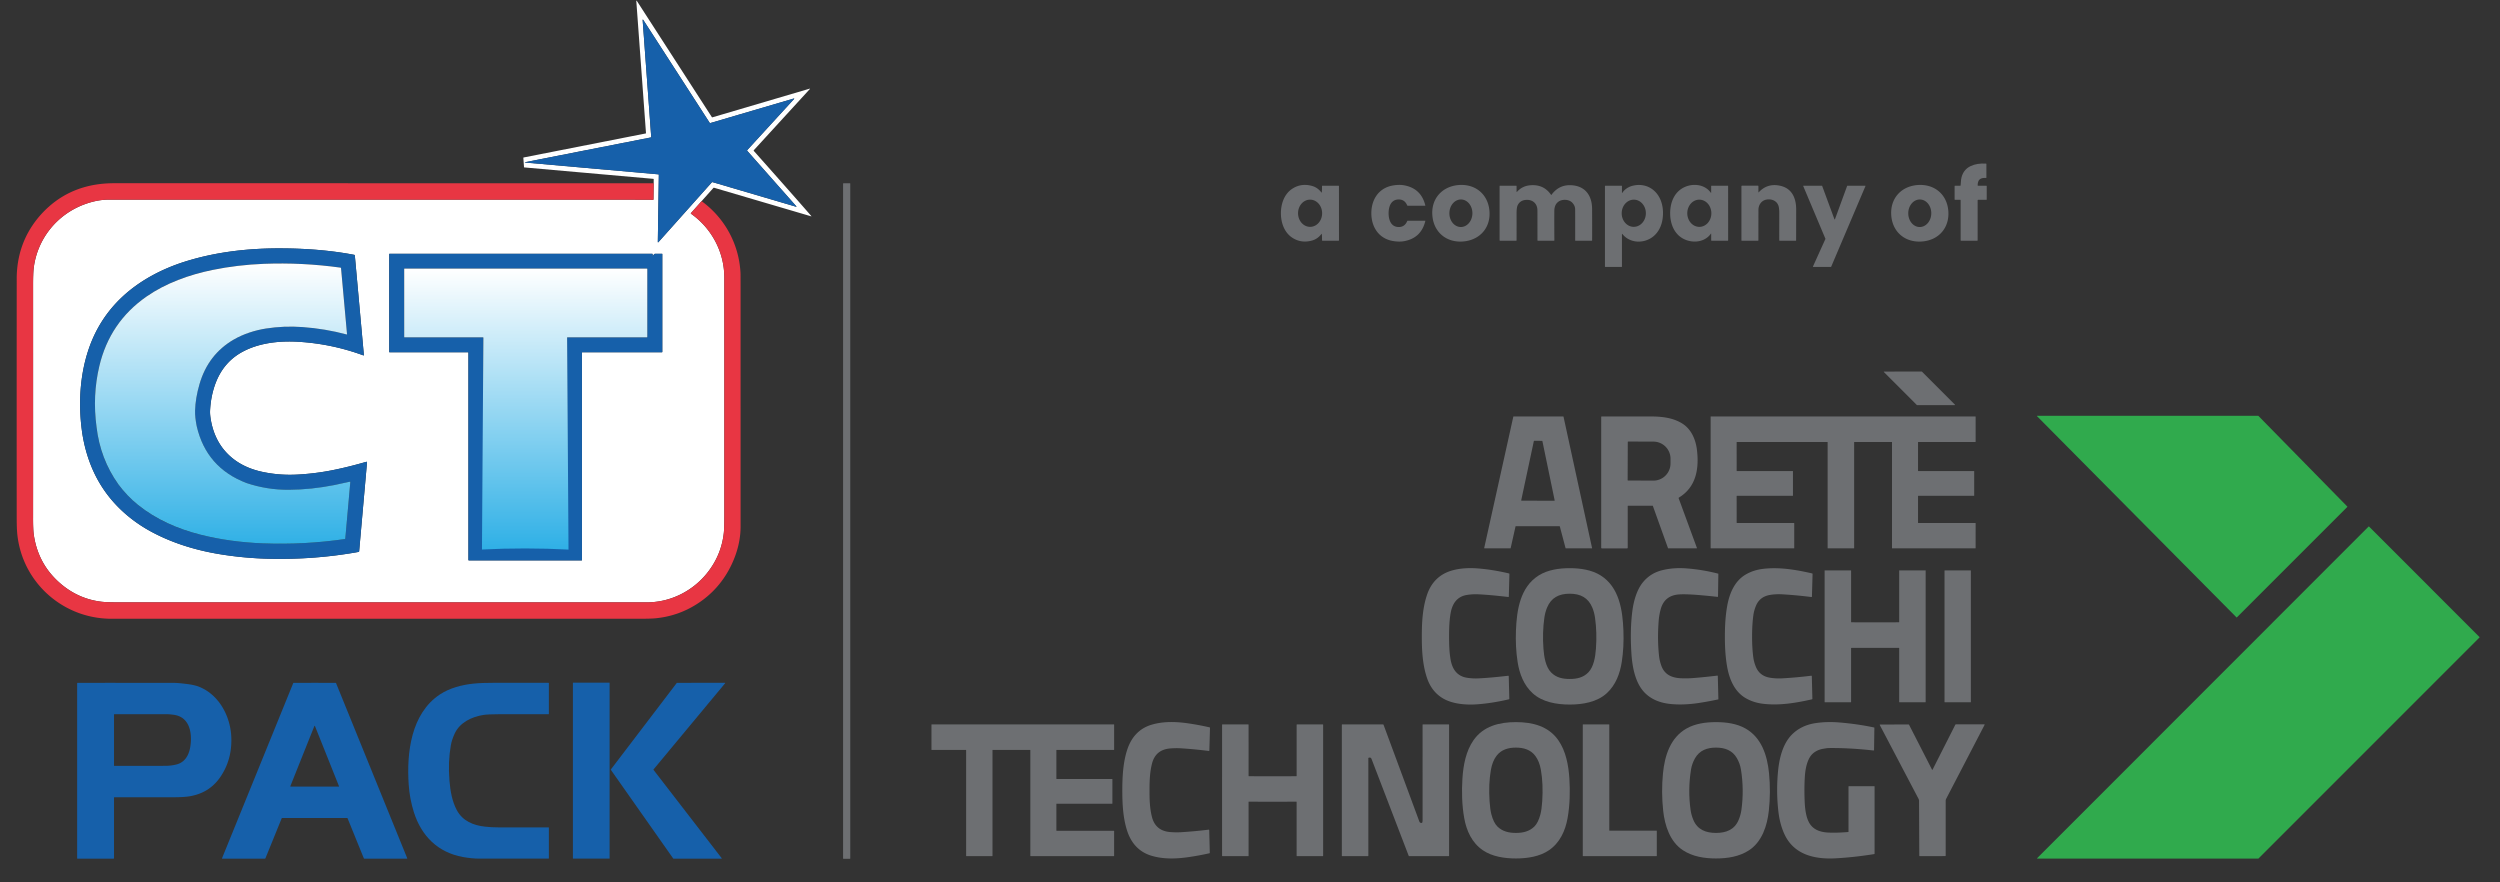 <svg version="1.1" viewBox="0.00 0.00 2984.00 1053.00" xmlns="http://www.w3.org/2000/svg">
  <rect x="0.00" y="0.00" width="2984.00" height="1053.00" fill="#333333" stroke="none"/>
  <defs>
    <linearGradient gradientUnits="userSpaceOnUse" x1="627.535" y1="320.63" x2="627.535" y2="656.001" id="gradient-0">
      <stop offset="0" style="stop-color: rgb(255, 255, 255);"></stop>
      <stop offset="1" style="stop-color: rgb(47, 176, 230);"></stop>
    </linearGradient>
    <linearGradient gradientUnits="userSpaceOnUse" x1="265.733" y1="314.503" x2="265.733" y2="648.973" id="gradient-1">
      <stop offset="0" style="stop-color: rgb(255, 255, 255);"></stop>
      <stop offset="1" style="stop-color: rgb(49, 177, 230);"></stop>
    </linearGradient>
  </defs>
  <path fill="#ffffff" d="
  M 837.43 240.09
  L 824.66 254.41
  A 0.45 0.44 38.5 0 0 824.74 255.07
  C 849.50 272.57 864.52 300.85 864.54 331.25
  Q 864.56 350.52 864.55 616.26
  Q 864.55 630.58 863.92 636.22
  Q 860.97 662.59 844.33 683.59
  C 827.03 705.40 800.56 718.95 772.25 718.95
  Q 454.89 718.94 141.25 718.95
  Q 127.20 718.95 121.28 718.25
  Q 94.55 715.06 73.68 697.79
  Q 45.37 674.35 40.27 637.73
  Q 39.46 631.88 39.48 617.75
  Q 39.55 584.68 39.50 339.75
  Q 39.50 325.91 40.26 319.79
  C 44.59 284.92 68.18 255.82 101.18 243.75
  Q 115.99 238.34 129.25 238.33
  Q 775.42 238.31 776.16 238.40
  Q 777.76 238.59 779.48 238.53
  Q 779.98 238.51 779.99 238.01
  L 780.24 218.71
  L 780.27 214.03
  Q 780.27 213.52 779.77 213.47
  L 625.74 199.83
  A 0.29 0.28 1.2 0 1 625.47 199.56
  L 624.67 188.63
  Q 624.62 188.03 625.21 187.92
  L 770.80 159.27
  Q 771.07 159.21 771.05 158.94
  L 759.53 1.71
  Q 759.40 -0.06 760.36 1.43
  L 849.70 139.84
  A 0.52 0.51 65.4 0 0 850.28 140.06
  L 966.22 105.88
  Q 967.25 105.58 966.53 106.37
  L 899.89 179.13
  Q 899.36 179.71 899.88 180.30
  Q 948.53 234.98 968.30 257.80
  Q 968.81 258.38 968.07 258.17
  L 852.54 224.16
  Q 851.83 223.95 851.34 224.50
  L 837.43 240.09
  Z
  M 892.04 179.01
  L 947.92 117.99
  A 0.24 0.24 0.0 0 0 947.93 117.68
  Q 947.78 117.50 947.32 117.63
  Q 867.78 141.01 847.81 146.90
  A 0.65 0.65 0.0 0 1 847.09 146.63
  L 768.05 24.18
  Q 766.95 22.46 767.10 24.50
  L 777.28 163.45
  A 0.59 0.58 82.3 0 1 776.81 164.07
  L 627.56 193.44
  Q 625.30 193.88 627.59 194.09
  L 785.94 208.11
  A 0.47 0.47 0.0 0 1 786.37 208.59
  L 785.17 288.49
  Q 785.15 289.84 786.05 288.83
  L 849.59 217.66
  A 0.89 0.89 0.0 0 1 850.49 217.40
  L 949.83 246.65
  Q 951.18 247.04 950.25 245.99
  L 892.03 180.19
  Q 891.50 179.60 892.04 179.01
  Z
  M 276.78 546.36
  Q 257.14 530.04 251.92 502.68
  Q 250.48 495.16 250.75 489.90
  Q 251.67 471.80 257.67 456.43
  Q 267.46 431.36 290.57 419.32
  C 310.30 409.05 334.17 406.62 356.27 407.96
  Q 396.29 410.40 433.71 424.19
  A 0.45 0.45 0.0 0 0 434.32 423.73
  L 423.53 304.96
  A 0.87 0.87 0.0 0 0 422.82 304.18
  C 395.03 298.85 366.23 296.67 337.51 296.45
  C 298.31 296.14 259.20 300.32 221.71 311.97
  C 193.84 320.63 166.72 334.77 145.51 354.77
  Q 117.55 381.13 105.31 418.32
  C 95.35 448.58 93.52 482.09 97.69 513.52
  Q 100.20 532.46 106.49 550.08
  Q 119.33 586.03 147.62 611.50
  Q 162.71 625.08 181.09 634.93
  C 206.09 648.34 233.83 656.75 261.63 661.36
  Q 291.68 666.35 322.52 666.97
  Q 376.55 668.06 427.97 658.77
  A 0.88 0.88 0.0 0 0 428.69 657.98
  L 438.06 552.12
  Q 438.16 550.94 437.03 551.27
  Q 416.22 557.33 397.20 561.15
  Q 376.66 565.27 355.02 566.46
  Q 333.96 567.62 313.50 563.30
  Q 291.63 558.69 276.78 546.36
  Z
  M 778.87 304.77
  L 778.97 303.61
  Q 779.03 302.91 778.33 302.91
  L 464.98 302.91
  A 0.40 0.40 0.0 0 0 464.58 303.31
  L 464.58 420.02
  A 0.45 0.44 90.0 0 0 465.02 420.47
  L 558.73 420.47
  A 0.37 0.36 0.0 0 1 559.10 420.83
  L 559.10 668.32
  A 0.60 0.59 -0.0 0 0 559.70 668.91
  L 694.23 668.91
  Q 694.62 668.91 694.62 668.52
  L 694.62 420.86
  A 0.39 0.39 0.0 0 1 695.01 420.47
  L 790.03 420.47
  Q 790.52 420.47 790.52 419.98
  L 790.52 303.21
  A 0.29 0.29 0.0 0 0 790.23 302.92
  L 782.01 302.92
  Q 781.43 302.92 781.00 303.31
  Q 780.33 303.92 779.76 304.76
  Q 779.58 305.03 779.33 305.12
  Q 778.82 305.32 778.87 304.77
  Z"></path>
  <path fill="#1660aa" d="
  M 892.04 179.01
  Q 891.50 179.60 892.03 180.19
  L 950.25 245.99
  Q 951.18 247.04 949.83 246.65
  L 850.49 217.40
  A 0.89 0.89 0.0 0 0 849.59 217.66
  L 786.05 288.83
  Q 785.15 289.84 785.17 288.49
  L 786.37 208.59
  A 0.47 0.47 0.0 0 0 785.94 208.11
  L 627.59 194.09
  Q 625.30 193.88 627.56 193.44
  L 776.81 164.07
  A 0.59 0.58 82.3 0 0 777.28 163.45
  L 767.10 24.50
  Q 766.95 22.46 768.05 24.18
  L 847.09 146.63
  A 0.65 0.65 0.0 0 0 847.81 146.90
  Q 867.78 141.01 947.32 117.63
  Q 947.78 117.50 947.93 117.68
  A 0.24 0.24 0.0 0 1 947.92 117.99
  L 892.04 179.01
  Z"></path>
  <path fill="#6d6f72" d="
  M 2340.22 221.22
  Q 2340.34 217.39 2340.70 214.73
  Q 2342.31 202.89 2352.24 198.20
  Q 2359.75 194.65 2370.49 195.28
  Q 2370.97 195.31 2370.97 195.79
  L 2370.97 211.97
  Q 2370.97 212.45 2370.49 212.42
  C 2363.76 211.97 2360.72 214.26 2360.51 221.12
  Q 2360.49 221.66 2361.03 221.66
  L 2370.75 221.66
  Q 2371.35 221.66 2371.35 222.25
  L 2371.35 237.97
  Q 2371.35 238.51 2370.81 238.51
  L 2361.00 238.51
  Q 2360.51 238.51 2360.51 239.00
  L 2360.51 286.78
  Q 2360.51 287.32 2359.97 287.32
  L 2340.76 287.32
  Q 2340.21 287.32 2340.21 286.76
  L 2340.21 238.99
  Q 2340.21 238.50 2339.72 238.50
  L 2333.50 238.50
  Q 2333.02 238.50 2333.02 238.02
  L 2333.02 222.18
  Q 2333.02 221.67 2333.53 221.67
  L 2339.75 221.67
  Q 2340.20 221.67 2340.22 221.22
  Z"></path>
  <path fill="#e83643" d="
  M 780.24 218.71
  L 779.99 238.01
  Q 779.98 238.51 779.48 238.53
  Q 777.76 238.59 776.16 238.40
  Q 775.42 238.31 129.25 238.33
  Q 115.99 238.34 101.18 243.75
  C 68.18 255.82 44.59 284.92 40.26 319.79
  Q 39.50 325.91 39.50 339.75
  Q 39.55 584.68 39.48 617.75
  Q 39.46 631.88 40.27 637.73
  Q 45.37 674.35 73.68 697.79
  Q 94.55 715.06 121.28 718.25
  Q 127.20 718.95 141.25 718.95
  Q 454.89 718.94 772.25 718.95
  C 800.56 718.95 827.03 705.40 844.33 683.59
  Q 860.97 662.59 863.92 636.22
  Q 864.55 630.58 864.55 616.26
  Q 864.56 350.52 864.54 331.25
  C 864.52 300.85 849.50 272.57 824.74 255.07
  A 0.45 0.44 38.5 0 1 824.66 254.41
  L 837.43 240.09
  C 865.35 260.40 882.27 291.86 883.89 326.26
  Q 883.96 327.83 883.96 346.25
  Q 883.97 624.94 883.97 628.25
  Q 883.98 651.13 873.24 673.81
  Q 859.18 703.52 831.78 721.02
  Q 809.28 735.39 782.47 737.99
  Q 776.64 738.55 762.51 738.55
  Q 563.40 738.56 133.00 738.55
  C 75.39 738.55 26.81 695.50 20.69 638.07
  Q 19.94 631.04 19.94 618.01
  Q 19.88 495.71 19.95 333.00
  Q 19.97 291.72 44.77 260.88
  Q 50.97 253.18 58.59 246.46
  Q 90.08 218.70 136.00 218.70
  Q 458.09 218.72 780.24 218.71
  Z"></path>
  <rect fill="#6d6f72" x="1006.30" y="218.72" width="8.58" height="806.34" rx="0.46"></rect>
  <path fill="#6d6f72" d="
  M 1598.19 254.49
  Q 1598.21 286.03 1598.21 286.73
  Q 1598.20 287.32 1597.75 287.32
  L 1578.53 287.33
  Q 1577.98 287.33 1577.98 286.79
  Q 1577.99 280.91 1577.69 279.37
  Q 1577.59 278.85 1577.26 279.28
  Q 1572.72 285.24 1566.09 287.09
  Q 1553.31 290.65 1542.73 283.90
  C 1532.88 277.63 1528.90 265.71 1528.89 254.53
  C 1528.89 243.35 1532.85 231.43 1542.70 225.14
  Q 1553.27 218.38 1566.05 221.93
  Q 1572.69 223.77 1577.23 229.73
  Q 1577.56 230.16 1577.66 229.64
  Q 1577.96 228.10 1577.95 222.22
  Q 1577.94 221.68 1578.49 221.68
  L 1597.71 221.67
  Q 1598.16 221.66 1598.18 222.25
  Q 1598.18 222.95 1598.19 254.49
  Z
  M 1563.833 270.77
  A 16.24 14.37 89.6 0 0 1578.09 254.43
  A 16.24 14.37 89.6 0 0 1563.607 238.29
  A 16.24 14.37 89.6 0 0 1549.35 254.63
  A 16.24 14.37 89.6 0 0 1563.833 270.77
  Z"></path>
  <path fill="#6d6f72" d="
  M 1657.43 254.53
  C 1657.43 262.30 1660.17 270.92 1669.47 270.98
  Q 1676.69 271.02 1679.64 263.89
  Q 1679.82 263.44 1680.30 263.44
  L 1700.99 263.44
  A 0.29 0.28 7.0 0 1 1701.27 263.79
  Q 1696.37 284.15 1675.92 287.87
  Q 1670.11 288.93 1662.64 287.67
  C 1645.88 284.82 1636.85 271.17 1636.84 254.54
  C 1636.83 237.91 1645.85 224.25 1662.60 221.39
  Q 1670.07 220.12 1675.88 221.17
  Q 1696.34 224.87 1701.26 245.22
  A 0.29 0.28 -7.1 0 1 1700.98 245.57
  L 1680.29 245.60
  Q 1679.81 245.60 1679.63 245.15
  Q 1676.67 238.02 1669.45 238.07
  C 1660.15 238.14 1657.42 246.76 1657.43 254.53
  Z"></path>
  <path fill="#6d6f72" d="
  M 1777.78 251.48
  C 1779.59 271.64 1766.44 286.43 1746.77 288.20
  C 1727.09 289.97 1711.51 277.77 1709.70 257.61
  C 1707.88 237.45 1721.03 222.66 1740.70 220.89
  C 1760.38 219.12 1775.96 231.32 1777.78 251.48
  Z
  M 1743.548 270.959
  A 16.43 13.74 90.6 0 0 1757.459 254.674
  A 16.43 13.74 90.6 0 0 1743.892 238.101
  A 16.43 13.74 90.6 0 0 1729.981 254.386
  A 16.43 13.74 90.6 0 0 1743.548 270.959
  Z"></path>
  <path fill="#6d6f72" d="
  M 1936.64 279.50
  Q 1935.95 278.64 1935.95 279.75
  L 1935.95 318.19
  Q 1935.95 318.59 1935.55 318.59
  L 1916.25 318.59
  Q 1915.67 318.59 1915.67 318.00
  L 1915.67 222.24
  A 0.58 0.58 0.0 0 1 1916.25 221.66
  L 1935.43 221.66
  Q 1935.97 221.66 1935.97 222.20
  L 1935.97 229.46
  Q 1935.97 230.88 1936.75 229.69
  C 1939.11 226.04 1943.70 223.11 1947.87 221.95
  C 1963.10 217.73 1977.10 225.18 1982.52 239.89
  Q 1985.64 248.35 1984.78 258.54
  C 1984.09 266.63 1981.34 274.25 1975.75 280.03
  C 1968.31 287.73 1956.37 290.60 1946.33 286.60
  Q 1940.48 284.27 1936.64 279.50
  Z
  M 1949.938 270.759
  A 16.22 14.43 90.5 0 0 1964.509 254.666
  A 16.22 14.43 90.5 0 0 1950.222 238.321
  A 16.22 14.43 90.5 0 0 1935.65 254.414
  A 16.22 14.43 90.5 0 0 1949.938 270.759
  Z"></path>
  <path fill="#6d6f72" d="
  M 2062.71 254.50
  Q 2062.73 285.89 2062.72 286.67
  Q 2062.72 287.32 2062.25 287.32
  L 2043.03 287.34
  Q 2042.48 287.34 2042.48 286.79
  L 2042.48 279.27
  Q 2042.48 278.39 2041.96 279.11
  C 2033.69 290.65 2016.52 290.68 2005.99 282.97
  C 1997.00 276.39 1993.52 265.31 1993.51 254.54
  C 1993.51 243.77 1996.97 232.68 2005.95 226.09
  C 2016.47 218.37 2033.65 218.38 2041.93 229.91
  Q 2042.45 230.63 2042.45 229.75
  L 2042.44 222.23
  Q 2042.44 221.68 2042.99 221.68
  L 2062.21 221.67
  Q 2062.68 221.67 2062.68 222.32
  Q 2062.69 223.10 2062.71 254.50
  Z
  M 2028.395 270.79
  A 16.24 14.37 89.7 0 0 2042.68 254.475
  A 16.24 14.37 89.7 0 0 2028.225 238.31
  A 16.24 14.37 89.7 0 0 2013.94 254.625
  A 16.24 14.37 89.7 0 0 2028.395 270.79
  Z"></path>
  <path fill="#6d6f72" d="
  M 2289.15 220.83
  C 2309.18 219.46 2324.18 232.25 2325.55 252.21
  C 2326.92 272.18 2313.81 286.90 2293.79 288.27
  C 2273.76 289.65 2258.76 276.86 2257.39 256.89
  C 2256.02 236.93 2269.13 222.21 2289.15 220.83
  Z
  M 2291.268 270.969
  A 16.43 13.74 90.6 0 0 2305.179 254.684
  A 16.43 13.74 90.6 0 0 2291.612 238.111
  A 16.43 13.74 90.6 0 0 2277.701 254.396
  A 16.43 13.74 90.6 0 0 2291.268 270.969
  Z"></path>
  <path fill="#6d6f72" d="
  M 1810.18 228.79
  A 0.30 0.30 0.0 0 0 1810.70 228.99
  Q 1816.70 222.14 1826.00 221.19
  Q 1842.40 219.54 1851.32 232.51
  Q 1851.59 232.89 1851.86 232.51
  Q 1861.46 219.38 1877.72 221.26
  C 1893.15 223.05 1900.23 234.46 1900.33 249.31
  Q 1900.47 270.67 1900.36 286.74
  Q 1900.36 287.31 1899.79 287.31
  L 1880.48 287.31
  A 0.35 0.35 0.0 0 1 1880.13 286.96
  Q 1880.19 258.72 1880.10 250.01
  Q 1880.05 245.33 1876.52 241.77
  C 1872.43 237.65 1864.33 237.53 1859.91 240.90
  Q 1855.33 244.40 1855.25 251.58
  Q 1855.13 262.43 1855.30 286.75
  Q 1855.31 287.31 1854.74 287.31
  L 1835.62 287.31
  Q 1835.11 287.31 1835.11 286.80
  Q 1835.12 255.80 1835.07 251.02
  C 1834.99 242.35 1828.62 237.62 1820.38 238.70
  Q 1814.19 239.50 1811.49 245.01
  Q 1810.17 247.71 1810.18 254.64
  Q 1810.21 275.68 1810.18 286.81
  Q 1810.18 287.31 1809.68 287.31
  L 1790.49 287.31
  Q 1789.91 287.31 1789.91 286.74
  L 1789.91 222.25
  Q 1789.91 221.66 1790.50 221.66
  L 1809.67 221.66
  Q 1810.18 221.66 1810.18 222.17
  L 1810.18 228.79
  Z"></path>
  <path fill="#6d6f72" d="
  M 2099.34 229.40
  Q 2108.88 219.18 2122.61 221.30
  Q 2139.00 223.84 2142.84 240.00
  Q 2143.93 244.60 2143.92 250.03
  Q 2143.91 259.14 2143.86 286.92
  A 0.39 0.39 0.0 0 1 2143.47 287.31
  L 2124.26 287.31
  Q 2123.72 287.31 2123.72 286.78
  Q 2123.70 278.54 2123.74 254.51
  Q 2123.75 248.71 2122.84 245.81
  C 2120.86 239.53 2114.41 237.05 2108.21 238.29
  C 2102.26 239.48 2098.90 244.70 2098.88 250.53
  Q 2098.81 275.47 2098.82 286.75
  Q 2098.83 287.32 2098.26 287.32
  L 2079.07 287.32
  Q 2078.57 287.32 2078.57 286.82
  L 2078.57 222.29
  A 0.64 0.64 0.0 0 1 2079.21 221.65
  L 2098.25 221.65
  Q 2098.84 221.65 2098.84 222.24
  L 2098.84 229.20
  Q 2098.84 229.93 2099.34 229.40
  Z"></path>
  <path fill="#6d6f72" d="
  M 2190.22 261.64
  L 2204.76 221.89
  A 0.35 0.35 0.0 0 1 2205.08 221.66
  L 2226.28 221.66
  A 0.35 0.35 0.0 0 1 2226.60 222.15
  L 2185.70 318.37
  A 0.35 0.35 0.0 0 1 2185.38 318.58
  L 2164.27 318.59
  A 0.35 0.35 0.0 0 1 2163.95 318.10
  L 2178.81 285.23
  A 0.35 0.35 0.0 0 0 2178.81 284.95
  L 2152.35 222.15
  A 0.35 0.35 0.0 0 1 2152.68 221.66
  L 2174.60 221.66
  A 0.35 0.35 0.0 0 1 2174.92 221.89
  L 2189.56 261.64
  A 0.35 0.35 0.0 0 0 2190.22 261.64
  Z"></path>
  <path d="
  M 276.78 546.36
  Q 291.63 558.69 313.50 563.30
  Q 333.96 567.62 355.02 566.46
  Q 376.66 565.27 397.20 561.15
  Q 416.22 557.33 437.03 551.27
  Q 438.16 550.94 438.06 552.12
  L 428.69 657.98
  A 0.88 0.88 0.0 0 1 427.97 658.77
  Q 376.55 668.06 322.52 666.97
  Q 291.68 666.35 261.63 661.36
  C 233.83 656.75 206.09 648.34 181.09 634.93
  Q 162.71 625.08 147.62 611.50
  Q 119.33 586.03 106.49 550.08
  Q 100.20 532.46 97.69 513.52
  C 93.52 482.09 95.35 448.58 105.31 418.32
  Q 117.55 381.13 145.51 354.77
  C 166.72 334.77 193.84 320.63 221.71 311.97
  C 259.20 300.32 298.31 296.14 337.51 296.45
  C 366.23 296.67 395.03 298.85 422.82 304.18
  A 0.87 0.87 0.0 0 1 423.53 304.96
  L 434.32 423.73
  A 0.45 0.45 0.0 0 1 433.71 424.19
  Q 396.29 410.40 356.27 407.96
  C 334.17 406.62 310.30 409.05 290.57 419.32
  Q 267.46 431.36 257.67 456.43
  Q 251.67 471.80 250.75 489.90
  Q 250.48 495.16 251.92 502.68
  Q 257.14 530.04 276.78 546.36
  Z
  M 115.19 509.41
  Q 119.62 547.71 141.30 578.14
  Q 151.61 592.05 164.67 602.58
  C 186.36 620.09 212.36 631.37 239.23 638.17
  Q 274.19 647.01 313.71 648.56
  Q 363.04 650.49 411.81 643.40
  A 0.39 0.38 89.2 0 0 412.14 643.05
  L 418.13 575.41
  Q 418.19 574.80 417.58 574.94
  Q 408.17 577.15 398.77 579.01
  Q 371.59 584.38 345.00 584.58
  Q 318.80 584.78 294.30 576.56
  Q 246.23 558.31 234.79 508.62
  Q 232.66 497.83 232.85 490.26
  Q 233.25 475.12 238.22 458.19
  Q 248.55 423.03 278.91 405.36
  C 290.44 398.65 304.33 394.18 317.46 392.13
  Q 338.95 388.77 361.28 390.40
  Q 388.27 392.38 413.92 399.26
  A 0.25 0.25 0.0 0 0 414.23 399.00
  L 407.05 320.02
  A 0.62 0.62 0.0 0 0 406.52 319.46
  Q 360.65 313.10 314.82 314.90
  Q 283.39 316.14 253.70 322.20
  C 225.92 327.88 197.91 337.95 174.92 353.93
  Q 130.98 384.49 118.54 437.03
  Q 110.22 472.20 115.19 509.41
  Z" fill="#1660aa"></path>
  <path fill="#1660aa" d="
  M 779.33 305.12
  Q 779.58 305.03 779.76 304.76
  Q 780.33 303.92 781.00 303.31
  Q 781.43 302.92 782.01 302.92
  L 790.23 302.92
  A 0.29 0.29 0.0 0 1 790.52 303.21
  L 790.52 419.98
  Q 790.52 420.47 790.03 420.47
  L 695.01 420.47
  A 0.39 0.39 0.0 0 0 694.62 420.86
  L 694.62 668.52
  Q 694.62 668.91 694.23 668.91
  L 559.70 668.91
  A 0.60 0.59 0.0 0 1 559.10 668.32
  L 559.10 420.83
  A 0.37 0.36 -0.0 0 0 558.73 420.47
  L 465.02 420.47
  A 0.45 0.44 -90.0 0 1 464.58 420.02
  L 464.58 303.31
  A 0.40 0.40 0.0 0 1 464.98 302.91
  L 778.33 302.91
  Q 779.03 302.91 778.97 303.61
  L 778.87 304.77
  Q 778.82 305.32 779.33 305.12
  Z
  M 576.93 510.36
  L 577.00 583.23
  L 576.93 650.70
  Q 576.93 651.26 577.48 651.26
  L 676.52 651.26
  Q 676.93 651.26 676.93 650.85
  L 676.92 583.42
  L 676.92 510.44
  L 676.91 402.97
  A 0.36 0.36 0.0 0 1 677.27 402.61
  L 772.25 402.61
  A 0.37 0.36 0.0 0 0 772.62 402.25
  L 772.62 321.05
  A 0.42 0.42 0.0 0 0 772.20 320.63
  L 482.78 320.63
  Q 482.45 320.63 482.45 320.96
  L 482.45 402.29
  A 0.32 0.32 0.0 0 0 482.77 402.61
  L 576.48 402.61
  A 0.47 0.46 -0.0 0 1 576.95 403.07
  L 576.93 510.36
  Z"></path>
  <path d="M 678.574 656.001 C 645.294 654.194 608.656 654.168 575.276 655.921 L 576.95 403.07 C 576.95 402.816 576.74 402.61 576.48 402.61 L 482.77 402.61 C 482.593 402.61 482.45 402.467 482.45 402.29 L 482.45 320.96 C 482.45 320.74 482.56 320.63 482.78 320.63 L 772.2 320.63 C 772.432 320.63 772.62 320.818 772.62 321.05 L 772.62 402.25 C 772.62 402.449 772.454 402.61 772.25 402.61 L 677.27 402.61 C 677.071 402.61 676.91 402.771 676.91 402.97 L 678.574 656.001 Z" style="fill-rule: nonzero; fill: url(#gradient-0);"></path>
  <path fill="#6d6f72" d="
  M 2287.98 483.48
  L 2248.58 444.04
  A 0.31 0.31 0.0 0 1 2248.80 443.51
  L 2293.79 443.48
  A 0.31 0.31 0.0 0 1 2294.01 443.57
  L 2333.41 483.01
  A 0.31 0.31 0.0 0 1 2333.19 483.54
  L 2288.20 483.57
  A 0.31 0.31 0.0 0 1 2287.98 483.48
  Z"></path>
  <path fill="#30aa4d" d="
  M 2695.58 496.37
  L 2801.75 604.62
  A 0.32 0.32 0.0 0 1 2801.75 605.07
  L 2669.94 736.90
  A 0.32 0.32 0.0 0 1 2669.48 736.90
  L 2431.46 496.82
  A 0.32 0.32 0.0 0 1 2431.69 496.27
  L 2695.36 496.27
  A 0.32 0.32 0.0 0 1 2695.58 496.37
  Z"></path>
  <path fill="#6d6f72" d="
  M 1808.93 628.34
  L 1803.13 654.21
  A 0.37 0.37 0.0 0 1 1802.77 654.50
  L 1771.91 654.50
  A 0.37 0.37 0.0 0 1 1771.55 654.05
  L 1806.28 497.39
  A 0.37 0.37 0.0 0 1 1806.64 497.10
  L 1865.86 497.11
  A 0.37 0.37 0.0 0 1 1866.22 497.40
  L 1900.27 654.08
  A 0.37 0.37 0.0 0 1 1899.91 654.53
  L 1869.00 654.49
  A 0.37 0.37 0.0 0 1 1868.65 654.22
  L 1861.79 628.34
  A 0.37 0.37 0.0 0 0 1861.44 628.06
  L 1809.29 628.05
  A 0.37 0.37 0.0 0 0 1808.93 628.34
  Z
  M 1841.00 526.52
  A 0.42 0.42 0.0 0 0 1840.59 526.19
  L 1831.21 526.15
  A 0.42 0.42 0.0 0 0 1830.80 526.48
  L 1815.74 597.07
  A 0.42 0.42 0.0 0 0 1816.15 597.58
  L 1855.22 597.70
  A 0.42 0.42 0.0 0 0 1855.64 597.19
  L 1841.00 526.52
  Z"></path>
  <path fill="#6d6f72" d="
  M 1942.84 604.27
  L 1942.84 653.85
  A 0.68 0.68 0.0 0 1 1942.16 654.53
  L 1911.99 654.53
  Q 1911.20 654.53 1911.20 653.74
  L 1911.20 497.76
  Q 1911.20 497.08 1911.88 497.08
  Q 1947.81 497.13 1969.30 497.08
  C 1982.83 497.06 1996.69 498.35 2008.23 505.70
  C 2018.81 512.44 2024.02 524.63 2025.51 537.28
  C 2028.15 559.70 2024.43 581.56 2003.95 593.91
  A 0.70 0.69 64.9 0 0 2003.66 594.74
  L 2025.39 653.89
  Q 2025.61 654.51 2024.96 654.51
  L 1991.30 654.51
  A 0.41 0.40 79.5 0 1 1990.92 654.24
  L 1972.85 603.87
  Q 1972.76 603.62 1972.50 603.62
  L 1943.48 603.62
  Q 1942.84 603.62 1942.84 604.27
  Z
  M 1942.91 527.54
  L 1942.75 573.02
  A 0.53 0.53 0.0 0 0 1943.28 573.55
  L 1973.42 573.66
  A 20.43 20.42 0.2 0 0 1993.92 553.31
  L 1993.94 547.61
  A 20.43 20.42 0.2 0 0 1973.58 527.12
  L 1943.44 527.01
  A 0.53 0.53 0.0 0 0 1942.91 527.54
  Z"></path>
  <path fill="#6d6f72" d="
  M 2181.14 527.55
  L 2073.17 527.55
  A 0.32 0.32 0.0 0 0 2072.85 527.87
  L 2072.88 561.91
  A 0.32 0.32 0.0 0 0 2073.20 562.23
  L 2139.75 562.24
  A 0.32 0.32 0.0 0 1 2140.07 562.56
  L 2140.07 591.49
  A 0.32 0.32 0.0 0 1 2139.75 591.81
  L 2073.18 591.81
  A 0.32 0.32 0.0 0 0 2072.86 592.13
  L 2072.88 623.96
  A 0.32 0.32 0.0 0 0 2073.20 624.28
  L 2141.28 624.29
  A 0.32 0.32 0.0 0 1 2141.60 624.61
  L 2141.60 654.18
  A 0.32 0.32 0.0 0 1 2141.28 654.50
  L 2042.13 654.51
  A 0.32 0.32 0.0 0 1 2041.81 654.19
  L 2041.81 497.43
  A 0.32 0.32 0.0 0 1 2042.13 497.11
  L 2357.79 497.10
  A 0.32 0.32 0.0 0 1 2358.11 497.42
  L 2358.11 527.23
  A 0.32 0.32 0.0 0 1 2357.79 527.55
  L 2289.69 527.55
  A 0.32 0.32 0.0 0 0 2289.37 527.87
  L 2289.37 561.91
  A 0.32 0.32 0.0 0 0 2289.69 562.23
  L 2356.08 562.24
  A 0.32 0.32 0.0 0 1 2356.40 562.56
  L 2356.40 591.49
  A 0.32 0.32 0.0 0 1 2356.08 591.81
  L 2289.69 591.81
  A 0.32 0.32 0.0 0 0 2289.37 592.13
  L 2289.37 623.96
  A 0.32 0.32 0.0 0 0 2289.69 624.28
  L 2357.80 624.29
  A 0.32 0.32 0.0 0 1 2358.12 624.61
  L 2358.09 654.18
  A 0.32 0.32 0.0 0 1 2357.77 654.50
  L 2258.61 654.51
  A 0.32 0.32 0.0 0 1 2258.29 654.19
  L 2258.29 527.87
  A 0.32 0.32 0.0 0 0 2257.97 527.55
  L 2213.43 527.55
  A 0.32 0.32 0.0 0 0 2213.11 527.87
  L 2213.12 654.18
  A 0.32 0.32 0.0 0 1 2212.80 654.50
  L 2181.78 654.52
  A 0.32 0.32 0.0 0 1 2181.46 654.20
  L 2181.46 527.87
  A 0.32 0.32 0.0 0 0 2181.14 527.55
  Z"></path>
  <g>
    <path d="M 345 584.58 C 362.727 584.447 380.65 582.59 398.77 579.01 C 405.037 577.77 411.307 576.413 417.58 574.94 C 417.987 574.847 418.17 575.003 418.13 575.41 L 412.14 643.05 C 412.123 643.232 411.986 643.377 411.81 643.4 C 379.297 648.127 346.597 649.847 313.71 648.56 C 287.363 647.527 262.537 644.063 239.23 638.17 C 212.36 631.37 186.36 620.09 164.67 602.58 C 155.963 595.56 148.173 587.413 141.3 578.14 C 126.847 557.853 118.143 534.943 115.19 509.41 C 111.877 484.603 112.993 460.477 118.54 437.03 C 126.833 402.003 145.627 374.303 174.92 353.93 C 197.91 337.95 225.92 327.88 253.7 322.2 C 273.493 318.16 293.867 315.727 314.82 314.9 C 345.373 313.7 375.94 315.22 406.52 319.46 C 406.805 319.501 407.025 319.733 407.05 320.02 L 414.23 399 C 414.242 399.169 414.085 399.301 413.92 399.26 C 396.82 394.673 379.273 391.72 361.28 390.4 C 346.393 389.313 331.787 389.89 317.46 392.13 C 304.33 394.18 290.44 398.65 278.91 405.36 C 258.67 417.14 245.107 434.75 238.22 458.19 C 234.907 469.477 233.117 480.167 232.85 490.26 C 232.723 495.307 233.37 501.427 234.79 508.62 C 242.417 541.747 262.253 564.393 294.3 576.56 C 310.633 582.04 327.533 584.713 345 584.58 Z M 141.3 578.14 C 170.947 577.66 205.47 577.447 244.87 577.5 C 205.47 577.447 170.947 577.66 141.3 578.14 Z M 244.87 577.5 C 258.817 577.52 275.293 577.207 294.3 576.56 C 275.293 577.207 258.817 577.52 244.87 577.5 Z" style="fill: url(#gradient-1);"></path>
  </g>
  <path fill="#30aa4d" d="
  M 2431.55 1024.32
  L 2827.20 628.45
  A 0.31 0.31 0.0 0 1 2827.64 628.45
  L 2959.56 760.41
  A 0.31 0.31 0.0 0 1 2959.56 760.85
  L 2695.68 1024.76
  A 0.31 0.31 0.0 0 1 2695.46 1024.85
  L 2431.77 1024.85
  A 0.31 0.31 0.0 0 1 2431.55 1024.32
  Z"></path>
  <path fill="#6d6f72" d="
  M 1729.61 759.52
  C 1729.61 768.76 1729.85 777.81 1731.33 786.74
  C 1733.24 798.24 1738.82 807.19 1751.33 809.03
  Q 1758.16 810.04 1764.79 809.72
  Q 1779.04 809.03 1800.13 806.59
  A 0.64 0.64 0.0 0 1 1800.84 807.21
  L 1801.51 834.05
  A 0.64 0.63 -7.8 0 1 1801.02 834.69
  Q 1781.66 839.24 1763.66 840.63
  C 1750.27 841.67 1734.41 840.42 1723.06 834.02
  Q 1708.89 826.03 1703.19 808.99
  C 1697.89 793.15 1697.06 776.04 1697.08 759.49
  C 1697.09 742.94 1697.95 725.83 1703.28 710.00
  Q 1709.01 692.97 1723.19 685.00
  C 1734.55 678.62 1750.41 677.40 1763.80 678.46
  Q 1781.80 679.88 1801.15 684.47
  A 0.64 0.63 7.9 0 1 1801.64 685.11
  L 1800.92 711.95
  A 0.64 0.64 0.0 0 1 1800.21 712.57
  Q 1779.13 710.09 1764.88 709.38
  Q 1758.25 709.04 1751.42 710.04
  C 1738.90 711.86 1733.31 720.80 1731.38 732.30
  C 1729.88 741.22 1729.63 750.27 1729.61 759.52
  Z"></path>
  <path fill="#6d6f72" d="
  M 1873.57 678.17
  C 1886.20 678.17 1899.74 680.08 1910.47 686.80
  C 1932.74 700.74 1936.76 728.29 1937.71 752.52
  Q 1938.49 772.29 1935.76 789.98
  C 1933.56 804.24 1928.41 817.69 1917.89 827.37
  C 1906.16 838.18 1888.83 840.95 1873.59 840.95
  C 1858.34 840.95 1841.01 838.19 1829.28 827.38
  C 1818.76 817.70 1813.61 804.25 1811.40 789.99
  Q 1808.67 772.30 1809.44 752.53
  C 1810.39 728.30 1814.40 700.75 1836.67 686.81
  C 1847.40 680.09 1860.94 678.17 1873.57 678.17
  Z
  M 1873.60 810.42
  C 1882.08 810.42 1889.77 808.80 1895.83 802.57
  C 1902.30 795.90 1904.17 784.25 1904.91 774.26
  Q 1906.34 755.13 1903.84 737.41
  Q 1902.93 730.96 1900.66 725.39
  C 1895.77 713.44 1886.47 708.64 1873.58 708.64
  C 1860.69 708.64 1851.39 713.45 1846.50 725.40
  Q 1844.23 730.97 1843.33 737.42
  Q 1840.83 755.14 1842.27 774.27
  C 1843.01 784.26 1844.89 795.91 1851.36 802.58
  C 1857.42 808.81 1865.11 810.42 1873.60 810.42
  Z"></path>
  <path fill="#6d6f72" d="
  M 2021.53 809.29
  Q 2034.30 808.27 2049.72 806.42
  Q 2050.35 806.35 2050.37 806.98
  L 2051.06 834.47
  Q 2051.07 834.78 2050.76 834.84
  Q 2037.33 837.67 2026.53 839.24
  Q 2009.22 841.76 1994.27 840.32
  C 1979.80 838.93 1966.70 833.35 1958.48 821.05
  C 1950.97 809.81 1948.25 794.39 1947.32 780.81
  Q 1945.38 752.50 1948.42 729.00
  C 1949.90 717.60 1953.57 704.38 1960.61 695.50
  Q 1969.71 684.00 1984.51 680.47
  Q 1997.74 677.31 2012.48 678.40
  Q 2031.90 679.83 2050.91 684.73
  A 0.16 0.15 7.2 0 1 2051.03 684.88
  L 2050.63 711.83
  Q 2050.61 712.50 2049.95 712.42
  Q 2038.92 711.16 2027.26 710.20
  Q 2012.77 709.01 2004.52 709.48
  Q 1986.59 710.50 1982.09 727.58
  Q 1980.33 734.26 1979.80 741.03
  Q 1978.04 763.48 1980.31 783.53
  Q 1980.93 788.94 1983.05 794.78
  C 1986.88 805.33 1995.61 809.03 2006.03 809.56
  Q 2013.44 809.94 2021.53 809.29
  Z"></path>
  <path fill="#6d6f72" d="
  M 2091.29 759.48
  Q 2091.27 773.70 2092.76 784.75
  Q 2093.49 790.19 2095.76 795.79
  Q 2100.20 806.72 2112.31 808.86
  Q 2119.48 810.12 2127.77 809.65
  Q 2144.50 808.70 2161.79 806.56
  Q 2162.57 806.46 2162.59 807.25
  L 2163.26 834.05
  A 0.69 0.68 83.3 0 1 2162.73 834.73
  C 2143.71 839.02 2123.76 842.43 2104.03 839.98
  Q 2092.35 838.53 2083.07 832.94
  C 2070.31 825.26 2064.17 810.71 2061.55 796.02
  C 2059.41 783.99 2058.80 771.71 2058.82 759.43
  C 2058.84 747.15 2059.48 734.87 2061.66 722.84
  C 2064.32 708.16 2070.50 693.63 2083.29 685.99
  Q 2092.58 680.42 2104.27 679.01
  C 2124.00 676.62 2143.94 680.08 2162.95 684.43
  A 0.69 0.68 -83.1 0 1 2163.48 685.11
  L 2162.73 711.91
  Q 2162.71 712.70 2161.93 712.60
  Q 2144.64 710.41 2127.92 709.41
  Q 2119.63 708.91 2112.45 710.15
  Q 2100.34 712.26 2095.87 723.17
  Q 2093.58 728.77 2092.83 734.21
  Q 2091.31 745.25 2091.29 759.48
  Z"></path>
  <path fill="#6d6f72" d="
  M 2238.17 742.85
  Q 2252.34 742.85 2266.54 742.76
  A 0.33 0.32 90.0 0 0 2266.86 742.43
  L 2266.86 681.11
  A 0.32 0.32 0.0 0 1 2267.18 680.79
  L 2298.26 680.79
  A 0.21 0.21 0.0 0 1 2298.47 681.00
  L 2298.47 837.76
  Q 2298.47 838.24 2297.99 838.24
  L 2267.43 838.24
  Q 2266.87 838.24 2266.87 837.68
  L 2266.87 773.70
  A 0.37 0.37 0.0 0 0 2266.50 773.33
  Q 2260.57 773.26 2238.17 773.26
  Q 2215.76 773.26 2209.83 773.33
  A 0.37 0.37 0.0 0 0 2209.46 773.70
  L 2209.47 837.68
  Q 2209.47 838.24 2208.91 838.24
  L 2178.35 838.24
  Q 2177.87 838.24 2177.87 837.76
  L 2177.86 681.00
  A 0.21 0.21 0.0 0 1 2178.07 680.79
  L 2209.15 680.79
  A 0.32 0.32 0.0 0 1 2209.47 681.11
  L 2209.47 742.43
  A 0.33 0.32 90.0 0 0 2209.79 742.76
  Q 2223.99 742.85 2238.17 742.85
  Z"></path>
  <rect fill="#6d6f72" x="2320.98" y="680.79" width="31.44" height="157.44" rx="0.28"></rect>
  <rect fill="#1660aa" x="683.82" y="814.80" width="43.80" height="210.06" rx="0.35"></rect>
  <path fill="#1660aa" d="
  M 136.08 952.02
  L 136.08 1024.27
  Q 136.08 1024.88 135.47 1024.88
  L 92.49 1024.88
  A 0.40 0.39 -0.0 0 1 92.09 1024.49
  L 92.09 815.68
  Q 92.09 815.05 92.73 815.05
  Q 166.52 815.00 208.00 815.10
  Q 212.77 815.11 223.28 816.45
  Q 232.58 817.62 238.15 819.93
  C 261.90 829.74 275.21 855.48 276.10 880.18
  Q 277.08 907.18 262.68 927.88
  Q 249.68 946.58 226.25 950.46
  Q 220.03 951.49 209.54 951.58
  Q 204.12 951.63 136.48 951.62
  A 0.40 0.40 0.0 0 0 136.08 952.02
  Z
  M 136.08 913.79
  A 0.35 0.35 0.0 0 0 136.42 914.14
  Q 166.44 914.22 197.79 914.09
  Q 203.89 914.07 210.16 912.60
  C 220.45 910.19 225.38 901.78 227.09 891.58
  C 229.70 876.09 226.91 856.08 207.82 853.23
  Q 202.56 852.45 198.26 852.46
  Q 180.52 852.48 136.61 852.45
  A 0.53 0.53 0.0 0 0 136.08 852.98
  L 136.08 913.79
  Z"></path>
  <path fill="#1660aa" d="
  M 375.56 815.03
  Q 388.19 815.03 400.63 815.07
  Q 400.99 815.07 401.12 815.40
  L 486.08 1024.46
  A 0.31 0.31 0.0 0 1 485.80 1024.89
  L 434.95 1024.89
  Q 434.44 1024.89 434.24 1024.42
  L 414.87 976.74
  A 0.59 0.58 78.7 0 0 414.33 976.37
  Q 398.81 976.37 375.54 976.37
  Q 352.28 976.37 336.76 976.36
  A 0.59 0.58 -78.7 0 0 336.22 976.73
  L 316.84 1024.41
  Q 316.64 1024.88 316.13 1024.88
  L 265.28 1024.87
  A 0.31 0.31 0.0 0 1 265.00 1024.44
  L 349.99 815.40
  Q 350.12 815.07 350.48 815.07
  Q 362.92 815.03 375.56 815.03
  Z
  M 346.54 938.42
  A 0.35 0.35 0.0 0 0 346.87 938.90
  L 404.29 938.90
  A 0.35 0.35 0.0 0 0 404.62 938.42
  L 375.91 866.57
  A 0.35 0.35 0.0 0 0 375.25 866.57
  L 346.54 938.42
  Z"></path>
  <path fill="#1660aa" d="
  M 536.49 931.83
  C 537.52 944.29 539.60 956.40 545.27 967.01
  C 552.15 979.90 564.99 985.20 579.04 986.71
  Q 586.85 987.55 594.52 987.55
  Q 636.47 987.53 654.65 987.57
  Q 655.14 987.57 655.14 988.06
  L 655.14 1024.25
  Q 655.14 1024.86 654.54 1024.86
  Q 613.21 1024.93 571.75 1024.85
  Q 563.16 1024.83 552.62 1022.94
  C 522.58 1017.53 503.01 997.80 494.02 969.49
  Q 488.98 953.63 487.81 936.33
  C 485.27 898.65 490.53 851.64 525.21 828.79
  C 536.64 821.26 551.29 817.42 565.01 815.98
  Q 574.91 814.94 590.34 814.99
  Q 613.57 815.07 654.64 815.02
  Q 655.14 815.02 655.14 815.52
  L 655.14 852.01
  Q 655.14 852.47 654.68 852.47
  Q 618.75 852.44 595.07 852.49
  Q 582.45 852.52 577.01 853.36
  C 563.04 855.54 548.59 862.34 542.46 876.10
  Q 539.22 883.37 538.14 889.48
  Q 534.62 909.30 536.49 931.83
  Z"></path>
  <path fill="#1660aa" d="
  M 780.01 918.87
  L 861.41 1024.34
  A 0.34 0.34 0.0 0 1 861.14 1024.89
  L 803.85 1024.88
  A 0.34 0.34 0.0 0 1 803.57 1024.74
  L 729.10 918.84
  A 0.34 0.34 0.0 0 1 729.11 918.44
  L 807.79 815.17
  A 0.34 0.34 0.0 0 1 808.06 815.04
  L 865.20 815.00
  A 0.34 0.34 0.0 0 1 865.47 815.56
  L 780.01 918.44
  A 0.34 0.34 0.0 0 0 780.01 918.87
  Z"></path>
  <path fill="#6d6f72" d="
  M 1372.06 943.20
  C 1372.04 953.87 1372.29 964.89 1375.02 975.31
  Q 1379.30 991.65 1396.55 993.13
  Q 1403.36 993.71 1409.27 993.35
  Q 1425.47 992.38 1442.68 990.29
  A 0.58 0.58 0.0 0 1 1443.33 990.85
  L 1444.01 1017.80
  Q 1444.02 1018.35 1443.48 1018.47
  Q 1431.33 1021.20 1419.02 1023.00
  C 1403.85 1025.23 1388.36 1025.72 1373.98 1021.29
  C 1359.33 1016.77 1350.03 1006.17 1345.26 991.33
  C 1340.42 976.30 1339.56 959.24 1339.59 943.15
  C 1339.61 927.06 1340.52 910.01 1345.41 894.99
  C 1350.23 880.17 1359.56 869.60 1374.23 865.12
  C 1388.62 860.74 1404.11 861.28 1419.27 863.55
  Q 1431.57 865.39 1443.72 868.16
  Q 1444.26 868.28 1444.24 868.83
  L 1443.48 895.78
  A 0.58 0.58 0.0 0 1 1442.83 896.34
  Q 1425.62 894.19 1409.43 893.17
  Q 1403.52 892.79 1396.71 893.35
  Q 1379.45 894.78 1375.12 911.10
  C 1372.36 921.52 1372.07 932.54 1372.06 943.20
  Z"></path>
  <path fill="#6d6f72" d="
  M 1809.38 861.92
  C 1829.13 861.92 1848.26 866.61 1860.08 883.65
  C 1869.03 896.55 1872.17 913.24 1873.21 929.26
  C 1874.19 944.46 1873.83 961.07 1871.06 976.54
  C 1868.35 991.69 1861.85 1006.02 1848.72 1014.93
  C 1837.65 1022.44 1823.07 1024.65 1809.38 1024.65
  C 1795.69 1024.65 1781.11 1022.44 1770.04 1014.93
  C 1756.91 1006.02 1750.41 991.69 1747.70 976.54
  C 1744.93 961.07 1744.57 944.46 1745.55 929.26
  C 1746.59 913.24 1749.74 896.55 1758.69 883.65
  C 1770.51 866.61 1789.64 861.92 1809.38 861.92
  Z
  M 1809.38 994.18
  C 1817.59 994.18 1825.30 992.52 1831.35 986.61
  Q 1836.05 982.02 1838.66 971.93
  Q 1840.16 966.12 1840.81 956.28
  Q 1842.15 935.86 1839.21 918.90
  Q 1837.43 908.70 1832.50 902.16
  C 1826.85 894.69 1818.45 892.34 1809.36 892.34
  C 1800.28 892.34 1791.88 894.70 1786.23 902.17
  Q 1781.30 908.71 1779.53 918.91
  Q 1776.59 935.87 1777.94 956.29
  Q 1778.59 966.13 1780.09 971.94
  Q 1782.71 982.03 1787.41 986.62
  C 1793.46 992.53 1801.17 994.18 1809.38 994.18
  Z"></path>
  <path fill="#6d6f72" d="
  M 2048.22 861.92
  C 2060.22 861.92 2072.82 863.59 2083.22 869.43
  C 2102.60 880.30 2109.45 901.72 2111.52 923.02
  Q 2113.70 945.31 2111.27 967.75
  C 2109.37 985.40 2103.18 1004.73 2087.66 1014.88
  C 2075.95 1022.52 2061.99 1024.65 2048.23 1024.65
  C 2034.47 1024.65 2020.51 1022.52 2008.80 1014.88
  C 1993.28 1004.73 1987.09 985.41 1985.18 967.76
  Q 1982.75 945.32 1984.93 923.03
  C 1987.00 901.73 1993.85 880.30 2013.23 869.43
  C 2023.63 863.59 2036.23 861.92 2048.22 861.92
  Z
  M 2048.21 994.18
  C 2060.25 994.17 2070.29 990.40 2075.20 978.74
  Q 2077.69 972.82 2078.54 966.78
  Q 2081.89 942.82 2078.01 918.54
  Q 2076.87 911.42 2073.22 905.04
  C 2067.78 895.51 2058.72 892.34 2048.20 892.34
  C 2037.68 892.34 2028.62 895.52 2023.18 905.05
  Q 2019.53 911.43 2018.39 918.55
  Q 2014.52 942.83 2017.88 966.79
  Q 2018.73 972.83 2021.22 978.75
  C 2026.14 990.41 2036.18 994.17 2048.21 994.18
  Z"></path>
  <path fill="#6d6f72" d="
  M 2206.02 993.09
  Q 2206.38 993.06 2206.38 992.69
  L 2206.38 938.86
  A 0.48 0.48 0.0 0 1 2206.86 938.38
  L 2237.13 938.38
  Q 2237.49 938.38 2237.49 938.74
  L 2237.49 1018.95
  Q 2237.49 1019.36 2237.09 1019.43
  Q 2213.43 1023.26 2191.03 1024.49
  C 2166.23 1025.85 2141.47 1020.37 2130.05 996.00
  Q 2124.41 983.97 2122.63 968.22
  Q 2120.00 944.84 2122.22 921.03
  C 2123.64 905.64 2127.75 887.51 2139.37 876.25
  Q 2150.25 865.72 2166.79 863.16
  Q 2180.35 861.06 2195.79 862.36
  Q 2217.61 864.19 2236.92 868.34
  A 0.44 0.44 0.0 0 1 2237.26 868.78
  L 2236.87 895.12
  Q 2236.86 895.86 2236.12 895.78
  Q 2207.20 892.56 2182.54 892.87
  Q 2181.16 892.88 2176.04 893.76
  C 2169.32 894.90 2163.12 898.47 2159.80 904.51
  C 2155.97 911.49 2154.69 919.88 2154.21 927.76
  Q 2153.48 939.63 2153.96 954.09
  C 2154.29 964.39 2155.40 977.05 2161.05 984.48
  C 2166.18 991.23 2174.21 993.39 2182.56 993.77
  Q 2192.56 994.23 2206.02 993.09
  Z"></path>
  <path fill="#6d6f72" d="
  M 1184.64 895.44
  L 1184.64 1021.58
  A 0.33 0.33 0.0 0 1 1184.31 1021.91
  L 1153.51 1021.90
  A 0.33 0.33 0.0 0 1 1153.18 1021.57
  L 1153.18 895.44
  A 0.33 0.33 0.0 0 0 1152.85 895.11
  L 1112.13 895.12
  A 0.33 0.33 0.0 0 1 1111.80 894.79
  L 1111.80 865.00
  A 0.33 0.33 0.0 0 1 1112.13 864.67
  L 1329.49 864.67
  A 0.33 0.33 0.0 0 1 1329.82 865.00
  L 1329.82 894.78
  A 0.33 0.33 0.0 0 1 1329.49 895.11
  L 1261.23 895.11
  A 0.33 0.33 0.0 0 0 1260.90 895.44
  L 1260.90 929.48
  A 0.33 0.33 0.0 0 0 1261.23 929.81
  L 1327.42 929.81
  A 0.33 0.33 0.0 0 1 1327.75 930.14
  L 1327.75 959.04
  A 0.33 0.33 0.0 0 1 1327.42 959.37
  L 1261.22 959.37
  A 0.33 0.33 0.0 0 0 1260.89 959.70
  L 1260.91 991.32
  A 0.33 0.33 0.0 0 0 1261.24 991.65
  L 1329.49 991.65
  A 0.33 0.33 0.0 0 1 1329.82 991.98
  L 1329.81 1021.57
  A 0.33 0.33 0.0 0 1 1329.48 1021.90
  L 1230.14 1021.88
  A 0.33 0.33 0.0 0 1 1229.81 1021.55
  L 1229.81 895.44
  A 0.33 0.33 0.0 0 0 1229.48 895.11
  L 1184.97 895.11
  A 0.33 0.33 0.0 0 0 1184.64 895.44
  Z"></path>
  <path fill="#6d6f72" d="
  M 1518.98 926.55
  Q 1541.78 926.55 1547.17 926.48
  Q 1547.66 926.48 1547.66 926.00
  L 1547.66 865.26
  Q 1547.66 864.67 1548.24 864.67
  L 1578.73 864.67
  Q 1579.29 864.67 1579.29 865.23
  L 1579.29 1021.30
  Q 1579.29 1021.90 1578.69 1021.90
  L 1548.03 1021.90
  Q 1547.65 1021.90 1547.65 1021.53
  L 1547.65 957.19
  A 0.33 0.33 0.0 0 0 1547.32 956.86
  Q 1541.36 956.93 1518.98 956.93
  Q 1496.60 956.93 1490.64 956.86
  A 0.33 0.33 0.0 0 0 1490.31 957.19
  L 1490.30 1021.53
  Q 1490.30 1021.90 1489.92 1021.90
  L 1459.26 1021.89
  Q 1458.66 1021.89 1458.66 1021.29
  L 1458.68 865.22
  Q 1458.68 864.66 1459.24 864.66
  L 1489.73 864.67
  Q 1490.31 864.67 1490.31 865.26
  L 1490.30 926.00
  Q 1490.30 926.48 1490.79 926.48
  Q 1496.18 926.55 1518.98 926.55
  Z"></path>
  <path fill="#6d6f72" d="
  M 1633.25 905.09
  L 1633.25 1021.32
  Q 1633.25 1021.91 1632.67 1021.91
  L 1602.01 1021.91
  Q 1601.61 1021.91 1601.61 1021.51
  L 1601.61 865.16
  Q 1601.61 864.67 1602.10 864.67
  L 1650.73 864.67
  A 0.72 0.72 0.0 0 1 1651.41 865.15
  Q 1670.87 917.65 1694.09 980.46
  Q 1694.86 982.53 1696.96 982.21
  A 0.89 0.88 5.7 0 0 1697.65 981.65
  Q 1698.00 980.72 1698.00 978.50
  Q 1698.02 921.73 1697.98 865.21
  Q 1697.98 864.67 1698.52 864.67
  L 1729.27 864.67
  A 0.35 0.35 0.0 0 1 1729.62 865.02
  L 1729.62 1021.27
  Q 1729.62 1021.90 1728.99 1021.90
  L 1681.85 1021.90
  A 0.40 0.40 0.0 0 1 1681.48 1021.65
  Q 1660.24 966.30 1637.16 906.14
  C 1636.45 904.28 1635.50 903.99 1633.81 904.39
  Q 1633.25 904.52 1633.25 905.09
  Z"></path>
  <path fill="#6d6f72" d="
  M 1921.16 991.47
  L 1977.23 991.47
  A 0.32 0.32 0.0 0 1 1977.55 991.79
  L 1977.55 1021.58
  A 0.32 0.32 0.0 0 1 1977.23 1021.90
  L 1889.53 1021.89
  A 0.32 0.32 0.0 0 1 1889.21 1021.57
  L 1889.21 864.99
  A 0.32 0.32 0.0 0 1 1889.53 864.67
  L 1920.52 864.67
  A 0.32 0.32 0.0 0 1 1920.84 864.99
  L 1920.84 991.15
  A 0.32 0.32 0.0 0 0 1921.16 991.47
  Z"></path>
  <path fill="#6d6f72" d="
  M 2306.39 918.88
  Q 2306.61 918.88 2306.73 918.64
  Q 2311.94 908.30 2333.79 865.18
  Q 2334.10 864.57 2334.78 864.57
  L 2368.49 864.57
  A 0.38 0.38 0.0 0 1 2368.83 865.13
  L 2322.95 953.45
  A 5.36 5.33 -31.5 0 0 2322.36 955.89
  L 2322.36 1021.27
  Q 2322.36 1021.81 2321.81 1021.82
  Q 2316.57 1021.88 2306.62 1021.90
  Q 2296.66 1021.92 2291.42 1021.89
  Q 2290.87 1021.88 2290.87 1021.34
  L 2290.58 955.96
  A 5.36 5.33 31.3 0 0 2289.98 953.52
  L 2243.72 865.40
  A 0.38 0.38 0.0 0 1 2244.06 864.84
  L 2277.77 864.69
  Q 2278.45 864.69 2278.76 865.30
  Q 2300.80 908.32 2306.05 918.64
  Q 2306.17 918.88 2306.39 918.88
  Z"></path>
</svg>